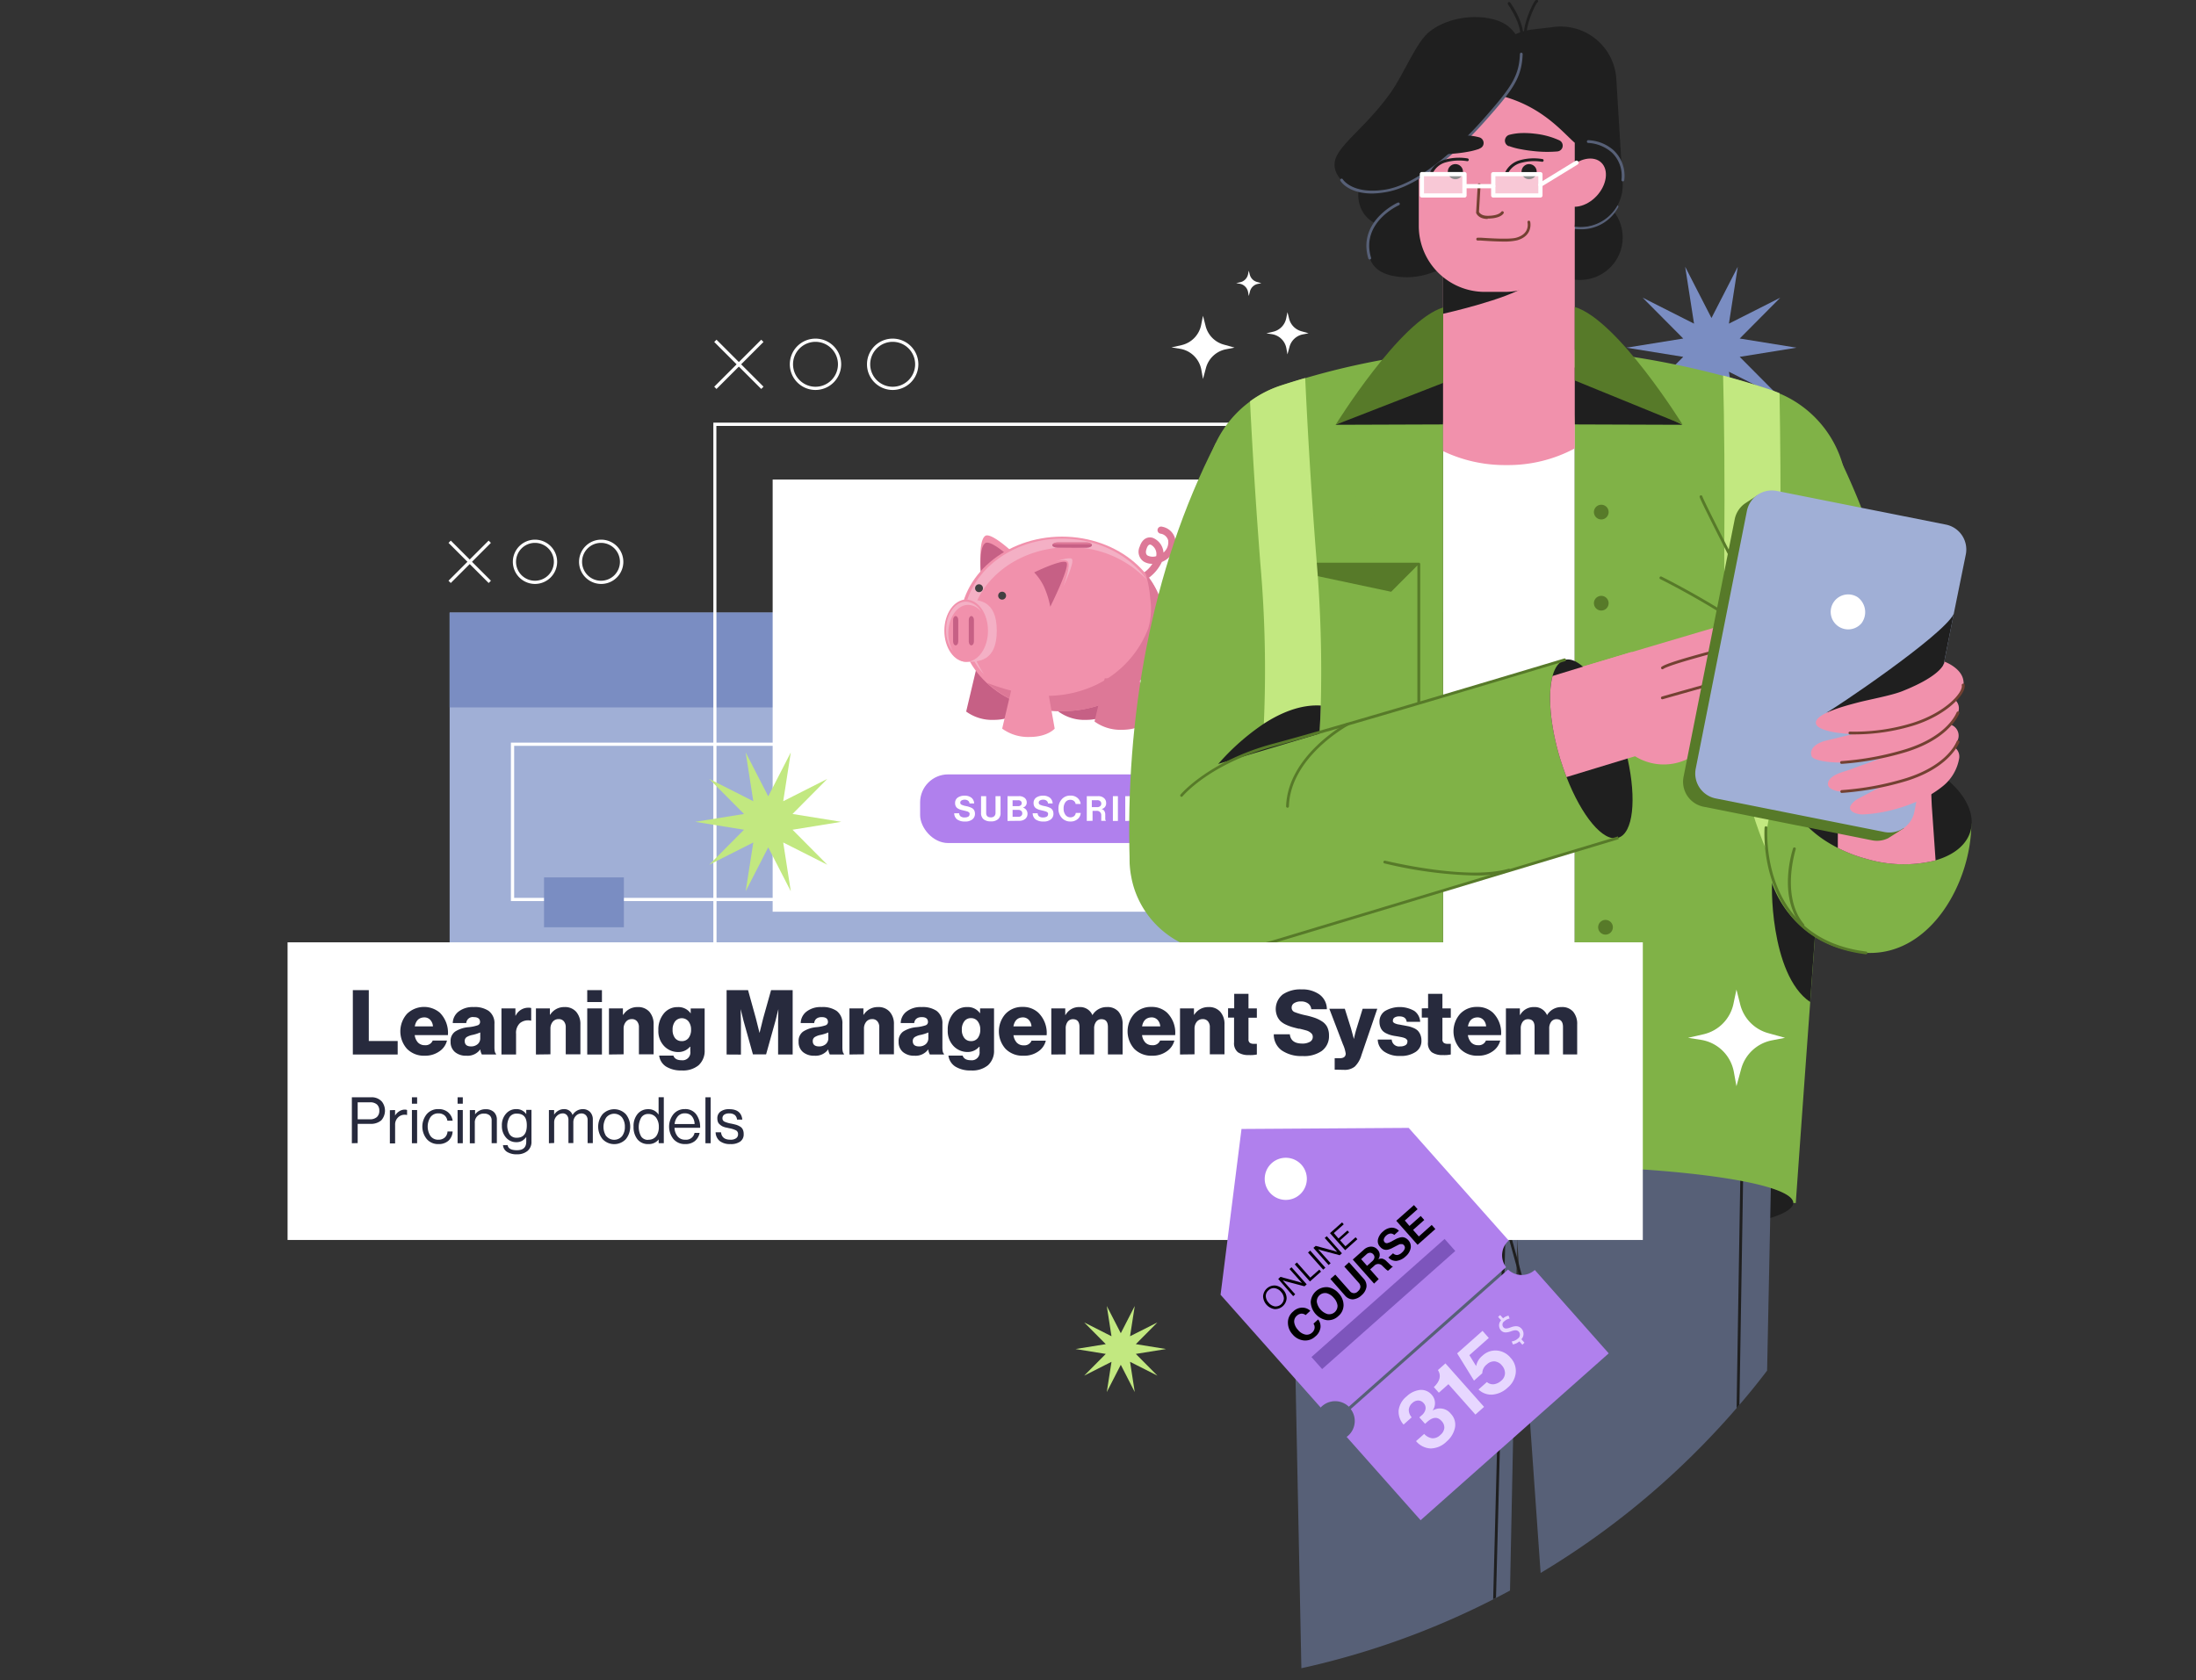 <?xml version="1.0" encoding="UTF-8"?> <svg xmlns="http://www.w3.org/2000/svg" viewBox="0 0 472.08 361.32"><rect x="0" y="0" width="472.08" height="361.32" fill="#333333" stroke="none"/><defs><style>.cls-1{fill:#7a8dc2;}.cls-2{fill:#a0afd6;}.cls-3{fill:#fff;}.cls-4{fill:#b080ed;}.cls-5{fill:#dd7897;}.cls-6{fill:#c66085;}.cls-7{fill:#f191ac;}.cls-8{fill:#f4b0c5;}.cls-9{fill:#424041;}.cls-10{fill:#af8057;}.cls-11{fill:#1f1f1f;}.cls-12{fill:#576077;}.cls-13{fill:#80b247;}.cls-14{fill:#577a29;}.cls-15{fill:#c2e880;}.cls-16{fill:#734132;}.cls-17{opacity:0.5;}.cls-18{fill:#272a3d;}.cls-19{fill:#7d55bc;}.cls-20{fill:#e7d7ff;}</style></defs><g id="Слой_3" data-name="Слой 3"><polygon class="cls-1" points="386.2 74.76 373.99 76.73 382.71 85.51 371.67 79.93 373.57 92.15 367.92 81.14 362.27 92.15 364.17 79.93 353.13 85.51 361.85 76.73 349.64 74.76 361.85 72.79 353.13 64.01 364.17 69.59 362.27 57.37 367.92 68.38 373.57 57.37 371.67 69.59 382.71 64.01 373.99 72.79 386.2 74.76"></polygon><rect class="cls-2" x="96.66" y="131.72" width="167.65" height="117.96"></rect><rect class="cls-1" x="96.66" y="131.72" width="167.65" height="20.39"></rect><path class="cls-3" d="M180.83,193.75h-71V159.68h71Zm-70.3-.69h69.61V160.37H110.53Z"></path><rect class="cls-1" x="116.95" y="188.66" width="17.17" height="10.72"></rect><path class="cls-3" d="M302.94,208.28H153.35V90.88H302.94Zm-148.9-.7H302.25v-116H154Z"></path><rect class="cls-3" x="166.1" y="103.11" width="124.1" height="92.93"></rect><path class="cls-3" d="M175.31,83.85a5.52,5.52,0,1,1,5.52-5.52A5.53,5.53,0,0,1,175.31,83.85Zm0-10.35a4.83,4.83,0,1,0,4.83,4.83A4.84,4.84,0,0,0,175.31,73.5Z"></path><path class="cls-3" d="M191.9,83.85a5.52,5.52,0,1,1,5.52-5.52A5.52,5.52,0,0,1,191.9,83.85Zm0-10.35a4.83,4.83,0,1,0,4.83,4.83A4.83,4.83,0,0,0,191.9,73.5Z"></path><rect class="cls-3" x="158.49" y="71.19" width="0.69" height="14.29" transform="translate(-8.87 135.26) rotate(-45)"></rect><rect class="cls-3" x="151.69" y="77.99" width="14.29" height="0.69" transform="translate(-8.87 135.26) rotate(-45)"></rect><rect class="cls-4" x="197.8" y="166.51" width="60.69" height="14.76" rx="6.02"></rect><path class="cls-5" d="M244.72,125.16a2.39,2.39,0,0,1-1-.22.77.77,0,0,1,.65-1.4,1.12,1.12,0,0,0,1-.08,6.72,6.72,0,0,0,2.36-2.23,3.45,3.45,0,0,1-1.87-.49,2.55,2.55,0,0,1-.86-3.19c.6-1.85,1.85-2.2,2.82-1.9a3.69,3.69,0,0,1,2.3,3.16,2.89,2.89,0,0,0,1-2.65,2,2,0,0,0-1.64-1.41.77.77,0,1,1,.37-1.49,3.51,3.51,0,0,1,2.76,2.53,4.38,4.38,0,0,1-1.47,4.2,4.6,4.6,0,0,1-1.37.84,9,9,0,0,1-3.72,4A3.13,3.13,0,0,1,244.72,125.16Zm2.51-8.06c-.31,0-.56.31-.76.93-.34,1,.09,1.33.23,1.42a2.51,2.51,0,0,0,1.85.14,2.25,2.25,0,0,0-1.17-2.47Z"></path><path class="cls-6" d="M219,153s-1.53,1.79-5.38,1.79A9.47,9.47,0,0,1,207.7,153l2.2-9.29h7.45Z"></path><path class="cls-6" d="M238.84,153s-1.52,1.79-5.38,1.79a9.47,9.47,0,0,1-5.92-1.79l2.2-9.29h7.45Z"></path><path class="cls-7" d="M217.78,118.82s-4.77-4.49-6-3.58c-1.65,1.24-.8,8.12-.8,8.12a19.08,19.08,0,0,1,3.52-3.09A12.34,12.34,0,0,1,217.78,118.82Z"></path><path class="cls-6" d="M217.78,120.39s-4.77-4.5-6-3.59c-1.65,1.24-.8,8.12-.8,8.12a18.82,18.82,0,0,1,3.52-3.08A12,12,0,0,1,217.78,120.39Z"></path><path class="cls-7" d="M250.3,134.16c0,10.36-9.83,18.76-22,18.76s-21.94-8.4-21.94-18.76,9.82-18.77,21.94-18.77S250.3,123.79,250.3,134.16Z"></path><path class="cls-8" d="M208.59,135.8c0-10,9.49-18.13,21.19-18.13a22.58,22.58,0,0,1,16.76,7c-3.7-5.3-10.47-8.85-18.21-8.85-11.7,0-21.19,8.11-21.19,18.12a16.49,16.49,0,0,0,4.43,11.09A16.14,16.14,0,0,1,208.59,135.8Z"></path><path class="cls-5" d="M246.27,123.31a25,25,0,0,1,1,5.39,15,15,0,0,1-.42,6.4,22.3,22.3,0,0,1-11.3,12.2A24.76,24.76,0,0,1,222,149.43a45.13,45.13,0,0,1-9.83-2.61,23.71,23.71,0,0,0,16.19,6.1c12.12,0,22-8.4,22-18.76A16.93,16.93,0,0,0,246.27,123.31Z"></path><path class="cls-8" d="M214.28,135.62c0,6.69-4,6.69-6.58,6.69s-2.8-3-2.8-6.69.21-6.69,2.8-6.69S214.28,128.93,214.28,135.62Z"></path><path class="cls-9" d="M211.31,126.48a.84.84,0,0,1-.85.84.83.83,0,0,1-.84-.84.84.84,0,0,1,.84-.85A.85.85,0,0,1,211.31,126.48Z"></path><path class="cls-9" d="M216.28,128.08a.85.85,0,1,1-.84-.85A.85.85,0,0,1,216.28,128.08Z"></path><path class="cls-7" d="M212.39,135.62c0,3.69-2.1,6.69-4.69,6.69s-4.69-3-4.69-6.69,2.1-6.69,4.69-6.69S212.39,131.92,212.39,135.62Z"></path><path class="cls-8" d="M203.87,136.14c0-3.36,1.91-6.08,4.27-6.08a3.6,3.6,0,0,1,2.74,1.43,3.89,3.89,0,0,0-3.23-2.12c-2.36,0-4.27,2.72-4.27,6.08a7.35,7.35,0,0,0,1.52,4.66A7.77,7.77,0,0,1,203.87,136.14Z"></path><path class="cls-6" d="M206,137.93c0,.46-.25.84-.56.84h0c-.3,0-.55-.38-.55-.84v-4.62c0-.47.25-.85.55-.85h0c.31,0,.56.38.56.85Z"></path><path class="cls-6" d="M209.37,137.93c0,.46-.25.84-.56.84h0c-.31,0-.55-.38-.55-.84v-4.62c0-.47.24-.85.55-.85h0c.31,0,.56.38.56.85Z"></path><path class="cls-6" d="M227.36,117.77c-.63,0-1.15-.24-1.15-.55h0c0-.3.51-.55,1.15-.56l6.24,0c.63,0,1.14.25,1.14.56h0c0,.3-.51.55-1.14.56Z"></path><path class="cls-5" d="M234.7,117.06a1.28,1.28,0,0,0-1.1-.42l-6.24,0a1.36,1.36,0,0,0-1.09.4Z"></path><path class="cls-6" d="M222.32,123.08s6-2.92,6.92-2.15-3.46,9.53-3.46,9.53a19,19,0,0,0-1.42-4.46A12,12,0,0,0,222.32,123.08Z"></path><path class="cls-8" d="M230.4,120.15c-.54-.45-3.79.65-3.79.65s2.31-.76,2.93-.06c.8.88-1,5.45-1,5.45S231.15,120.8,230.4,120.15Z"></path><path class="cls-7" d="M226.73,156.67s-1.52,1.79-5.37,1.79a9.43,9.43,0,0,1-5.92-1.79l2.19-9.29h7.45Z"></path><path class="cls-5" d="M246.59,155.14s-1.53,1.78-5.38,1.78a9.5,9.5,0,0,1-5.92-1.78l2.2-9.29h7.45Z"></path><path class="cls-3" d="M207.43,176.64a2.75,2.75,0,0,1-1.68-.45,1.67,1.67,0,0,1-.62-1.32h1.06a.92.92,0,0,0,.34.69,1.45,1.45,0,0,0,.86.21,1.54,1.54,0,0,0,.75-.17.56.56,0,0,0,.29-.52.51.51,0,0,0,0-.22.38.38,0,0,0-.13-.18l-.18-.13a1.06,1.06,0,0,0-.28-.1l-.31-.09-.38-.09-.57-.14a2.5,2.5,0,0,1-.48-.19,1.39,1.39,0,0,1-.42-.28,1.21,1.21,0,0,1-.26-.4,1.48,1.48,0,0,1-.1-.57,1.39,1.39,0,0,1,.56-1.19,2.49,2.49,0,0,1,1.48-.41,2.29,2.29,0,0,1,1.46.43,1.66,1.66,0,0,1,.6,1.23h-1a.81.81,0,0,0-.32-.59,1.15,1.15,0,0,0-.71-.21,1.32,1.32,0,0,0-.7.17.54.54,0,0,0-.26.46.47.47,0,0,0,.26.44,3.57,3.57,0,0,0,.91.29c.25.05.47.1.63.15s.34.12.53.2a1.46,1.46,0,0,1,.45.29,1.13,1.13,0,0,1,.27.41,1.6,1.6,0,0,1,.11.6,1.48,1.48,0,0,1-.58,1.24A2.35,2.35,0,0,1,207.43,176.64Z"></path><path class="cls-3" d="M213,176.61a2.35,2.35,0,0,1-1.57-.46,1.7,1.7,0,0,1-.53-1.34v-3.62H212v3.62c0,.62.33.94,1,.94a1,1,0,0,0,.75-.26,1,1,0,0,0,.26-.7v-3.6h1.08v3.62a1.65,1.65,0,0,1-.53,1.33A2.2,2.2,0,0,1,213,176.61Z"></path><path class="cls-3" d="M216.59,176.52v-5.33H219a1.88,1.88,0,0,1,1.29.39,1.25,1.25,0,0,1,.43,1,1.07,1.07,0,0,1-.84,1.06v0a1.4,1.4,0,0,1,.72.48,1.33,1.33,0,0,1,.28.84,1.4,1.4,0,0,1-.47,1.11,2,2,0,0,1-1.35.42Zm1.09-3.18h1.17a.9.9,0,0,0,.57-.17.55.55,0,0,0,.22-.47.57.57,0,0,0-.21-.47.85.85,0,0,0-.56-.16h-1.19Zm0,.8v1.49h1.24a.88.88,0,0,0,.61-.2.67.67,0,0,0,.23-.53.68.68,0,0,0-.24-.56.93.93,0,0,0-.63-.2Z"></path><path class="cls-3" d="M224.3,176.64a2.75,2.75,0,0,1-1.68-.45,1.67,1.67,0,0,1-.62-1.32h1.06a.92.92,0,0,0,.34.69,1.45,1.45,0,0,0,.86.21,1.54,1.54,0,0,0,.75-.17.56.56,0,0,0,.29-.52.51.51,0,0,0,0-.22.32.32,0,0,0-.13-.18l-.18-.13a1.06,1.06,0,0,0-.28-.1l-.31-.09-.38-.09-.57-.14a2.5,2.5,0,0,1-.48-.19,1.39,1.39,0,0,1-.42-.28,1.21,1.21,0,0,1-.26-.4,1.48,1.48,0,0,1-.1-.57,1.39,1.39,0,0,1,.56-1.19,2.49,2.49,0,0,1,1.48-.41,2.29,2.29,0,0,1,1.46.43,1.66,1.66,0,0,1,.6,1.23h-1a.78.78,0,0,0-.32-.59,1.15,1.15,0,0,0-.71-.21,1.32,1.32,0,0,0-.7.17.54.54,0,0,0-.26.46.47.47,0,0,0,.26.44,3.57,3.57,0,0,0,.91.29,6,6,0,0,1,.63.15,5.09,5.09,0,0,1,.53.2,1.35,1.35,0,0,1,.45.29,1.13,1.13,0,0,1,.27.41,1.6,1.6,0,0,1,.11.6,1.48,1.48,0,0,1-.58,1.24A2.35,2.35,0,0,1,224.3,176.64Z"></path><path class="cls-3" d="M230.11,176.64a2.41,2.41,0,0,1-1.85-.78,2.81,2.81,0,0,1-.72-2,2.91,2.91,0,0,1,.71-2,2.36,2.36,0,0,1,1.85-.79,2.25,2.25,0,0,1,1.54.51,1.94,1.94,0,0,1,.67,1.29h-1.08a1,1,0,0,0-.37-.65,1.15,1.15,0,0,0-.76-.24,1.25,1.25,0,0,0-1.08.53,2.25,2.25,0,0,0-.37,1.35,2.16,2.16,0,0,0,.4,1.36,1.28,1.28,0,0,0,1.06.52,1.21,1.21,0,0,0,.79-.26,1,1,0,0,0,.36-.68h1.06a1.79,1.79,0,0,1-.59,1.26A2.26,2.26,0,0,1,230.11,176.64Z"></path><path class="cls-3" d="M233.63,176.52v-5.33h2.45a1.8,1.8,0,0,1,1.24.41,1.33,1.33,0,0,1,.47,1.07,1.21,1.21,0,0,1-1,1.29v0a1.09,1.09,0,0,1,.57.35,1.52,1.52,0,0,1,.24.72q0,.18,0,.42a3.44,3.44,0,0,1,0,.39l0,.28a1.49,1.49,0,0,0,.05.22.22.22,0,0,0,.09.1v.05h-1s0,0,0-.05a.83.83,0,0,1,0-.12s0-.1,0-.15,0-.12,0-.2,0-.16,0-.22,0-.14,0-.24,0-.19,0-.25a.91.91,0,0,0-1-.91h-.87v2.14Zm1.08-4.46v1.49h1.15a.92.92,0,0,0,.65-.21.64.64,0,0,0,.23-.53.7.7,0,0,0-.22-.54.86.86,0,0,0-.63-.21Z"></path><path class="cls-3" d="M239.24,176.52v-5.33h1.08v5.33Z"></path><path class="cls-3" d="M241.9,176.52v-5.33h2.39a1.88,1.88,0,0,1,1.29.39,1.27,1.27,0,0,1,.42,1,1.06,1.06,0,0,1-.83,1.06v0a1.4,1.4,0,0,1,.72.48,1.32,1.32,0,0,1,.27.84,1.4,1.4,0,0,1-.47,1.11,2,2,0,0,1-1.34.42Zm1.08-3.18h1.17a1,1,0,0,0,.58-.17.57.57,0,0,0,.21-.47.56.56,0,0,0-.2-.47.87.87,0,0,0-.56-.16H243Zm0,.8v1.49h1.25a.9.9,0,0,0,.61-.2.67.67,0,0,0,.22-.53.68.68,0,0,0-.24-.56.91.91,0,0,0-.62-.2Z"></path><path class="cls-3" d="M247.54,176.52v-5.33h3.93v.91h-2.85v1.19h2.5v.89h-2.5v1.44h2.87v.9Z"></path><path class="cls-10" d="M314.62,151.22l-12.27,8.29,0,0-1.7,1.15c-2.9.76-7.79-2-12.38-6.83-.95-1-1.91-2.14-2.83-3.34a38.88,38.88,0,0,1-4.67-7.76c-1.93-4.35-2.35-8.13-.89-10l1.52-1,13-8.82Z"></path><ellipse class="cls-11" cx="304.61" cy="137.02" rx="7.74" ry="17.74" transform="translate(-14.18 236.71) rotate(-41.58)"></ellipse><path class="cls-11" d="M385.5,258.64c0,4.45-25.82,8.05-57.68,8.05s-57.69-3.6-57.69-8.05c0-3.57,16.84-6.62,40.09-7.65,5.54-.25,11.46-.39,17.6-.39,3.66,0,7.24.05,10.71.15C365.28,251.44,385.5,254.71,385.5,258.64Z"></path><path class="cls-12" d="M327.27,211.49l-.3,14.76-.49,24.36-.33,16v.12l-.07,3.57-.05,2.11L324.61,342c-1,.54-2,1.07-3,1.58-.2.11-.4.22-.61.32a171.4,171.4,0,0,1-34.63,13.21q-3.28.87-6.61,1.59l-1.94-96-.17-8L277,221.54v-.94l-.11-5.25-.08-3.86Z"></path><path class="cls-12" d="M381.57,211.49l-.89,43.93-.13,6.5-.67,32.79q-2.86,3.77-5.95,7.35c-.2.25-.4.48-.61.72h0a175.53,175.53,0,0,1-14.62,15,172.77,172.77,0,0,1-27.51,20.44l-4.45-63.31-.21-3-.37-5.2v-.12L325,250.62l0-.55-.07-.92-1.61-22.91-1-14.75Z"></path><path class="cls-3" d="M338.53,210.62v-132H310.22V210.77c-21.62,1-37.29,4-37.29,7.56,0,4.37,23.88,7.92,53.34,7.92s53.34-3.55,53.34-7.92C379.61,214.58,362.08,211.44,338.53,210.62Z"></path><path class="cls-11" d="M374.86,244.71l-.15,9.25-.15,9.41-.63,38.69c-.2.25-.4.48-.61.72l.63-39.3.16-9.64.14-9.14a.31.31,0,0,1,.31-.3h0A.32.32,0,0,1,374.86,244.71Z"></path><path class="cls-13" d="M397,108.1c-1.25,17.49-3.23,44.23-5.26,71.94-.39,5.19-.76,10.42-1.15,15.63l-.14,2c-.44,6-.88,12-1.3,17.78-1.16,15.85-2.23,30.82-3.11,43.23h-.52c0-3.93-20.22-7.2-47-7.89V91.26H310.22V251c-23.25,1-40.09,4.08-40.09,7.65-1.08-15.43-2.49-34.84-3.95-55-.42-5.5-.81-11-1.23-16.6-2.23-30.54-4.46-60.8-5.82-79.9a23.65,23.65,0,0,1,16.31-24.26c1.71-.55,3.42-1.09,5.15-1.58a161.07,161.07,0,0,1,68-4.93,183.39,183.39,0,0,1,21.86,4.44c3.33.91,6.68,1.89,10,3,.73.24,1.44.51,2.13.8A23.68,23.68,0,0,1,397,108.1Z"></path><path class="cls-13" d="M281,158.55c-1.53,13.62-1.4,26.81-1.14,38.91-7.31-1.06-19.4.22-27.47,1.92-3.13-2.45-9.48-12.24-9.54-14.19-.94-30.26,4.38-62.41,18.55-90,14.13,4.8,21.6,8.94,35.21,13.17C287.13,125,282.83,142.08,281,158.55Z"></path><polygon class="cls-14" points="304.99 121.29 299.06 127.24 270.96 121.27 304.99 121.29"></polygon><path class="cls-14" d="M305,159.12H276.77a.3.3,0,0,1-.3-.31V121.29a.3.3,0,0,1,.3-.3H305a.31.31,0,0,1,.31.3v37.52A.31.31,0,0,1,305,159.12Zm-27.92-.61h27.62V121.6H277.07Z"></path><path class="cls-13" d="M374.18,158.55c1.54,13.62,1.4,26.81,1.15,38.91,7.3-1.06,21.26,1.45,29.34,3.16a19.94,19.94,0,0,0,6.8-10,18.11,18.11,0,0,0,.49-2c.12-2,.31-2.67.37-4.61.95-30.26-4.37-61.31-18.54-88.86-14.13,4.8-21.6,8.94-35.22,13.17C368,125,372.33,142.08,374.18,158.55Z"></path><path class="cls-15" d="M391.72,180c-.44,5.84-.86,11.74-1.29,17.59-13.46-10.47-20.1-37.37-19.75-80,.11-14,0-26.85-.26-36.85,3.33.91,6.68,1.89,10,3,.73.24,1.44.51,2.13.8.17,9.55.28,21.06.18,33.16C382.48,152.65,387,170.71,391.72,180Z"></path><path class="cls-15" d="M283.93,151.71q-.23,7.48-1,14c-2.05,17.87-7,30.1-14.88,36.53-.63.52-1.26,1-1.88,1.41-.42-5.5-.81-11-1.23-16.6,2.25-4.16,4.43-10.53,5.75-20.32.44-3.3.79-7,1-11.11a261.72,261.72,0,0,0-.74-34.33c-1-12.87-1.74-25.06-2.23-35a23.75,23.75,0,0,1,6.71-3.43c1.71-.55,3.42-1.09,5.15-1.58.48,10.27,1.25,24,2.43,39A286.76,286.76,0,0,1,283.93,151.71Z"></path><path class="cls-11" d="M390.57,195.67l-.14,2c-.44,6-.88,12-1.3,17.78-8.74-5.93-8.45-26.4-8.06-26.37Z"></path><path class="cls-11" d="M283.93,151.71q-.23,7.48-1,14l-12.24,1-9.93-1.1a50,50,0,0,1,10.93-10C275.35,153.24,279.61,151.45,283.93,151.71Z"></path><polygon class="cls-11" points="287.1 91.34 310.21 91.26 311.02 78.64 287.1 91.34"></polygon><polygon class="cls-11" points="361.65 91.34 338.53 91.26 337.73 78.64 361.65 91.34"></polygon><path class="cls-13" d="M347.87,180.14,268.59,204a20,20,0,0,1-24.9-13.37c-.19-.66-.36-1.31-.48-2a19,19,0,0,1-.38-3.81,20,20,0,0,1,14.23-19.13L281,158.55l55.36-16.68Z"></path><path class="cls-13" d="M423.78,177.09c0,12.62-8.8,28.53-22.68,27.79A22.62,22.62,0,0,1,379.61,182c0-12.63,8.49-23.22,20.36-23.22S423.78,177.09,423.78,177.09Z"></path><ellipse class="cls-11" cx="339.64" cy="51.06" rx="9.2" ry="9.14"></ellipse><path class="cls-12" d="M339.68,49.3a10,10,0,0,1-2-.2.3.3,0,0,1,.15-.59,8.62,8.62,0,0,0,9.51-4.24.29.29,0,0,1,.41-.11.3.3,0,0,1,.12.41A9,9,0,0,1,339.68,49.3Z"></path><path class="cls-7" d="M338.53,48.81V96.42A30.34,30.34,0,0,1,323.84,100,30.78,30.78,0,0,1,310.22,97V48.81Z"></path><path class="cls-11" d="M328.29,61.34c-4.07,3-18.07,6.13-18.07,6.13V57.73l3.6-.08Z"></path><ellipse class="cls-11" cx="305" cy="37.23" rx="14.67" ry="9.61" transform="translate(40.56 193.69) rotate(-37.57)"></ellipse><path class="cls-11" d="M323.82,38.59c1.58,8.94-11.73,21.75-22.24,21-10.54-.61-8-9.33-3.53-16.48,4.57-7.65,5.78-11.35,10.75-12.3C313.5,29.9,322.64,29.8,323.82,38.59Z"></path><path class="cls-11" d="M339.37,48.79,317,47.57l1-28.67A13.09,13.09,0,0,1,329.51,6.33l4.06-.47a12,12,0,0,1,13.9,11.23l1.37,22.48A9,9,0,0,1,339.37,48.79Z"></path><path class="cls-7" d="M338.53,30.7v17a15.05,15.05,0,0,1-15,15.06h-4.31A14.18,14.18,0,0,1,305,48.59V16.71h10.68c-1.95,1.28-2,2.53,3.24,3.18C330.44,21.34,335.75,28.34,338.53,30.7Z"></path><path class="cls-7" d="M337.14,36.42c-2.23,2.39-2.65,5.6-1,7.18s4.87.92,7.09-1.46,2.65-5.6,1-7.18S339.36,34,337.14,36.42Z"></path><path class="cls-11" d="M298.9,20c-7,9.81-14.56,12.72-11.19,17.93,2.8,4.32,12.29,5.49,23.43-4.36,13.23-11.7,20-21.94,13.23-27.8-3.17-2.76-11.53-3.15-16.9.9C304.45,8.91,301.94,15.73,298.9,20Z"></path><path class="cls-11" d="M347.87,180.14c-3.21,1-7.86-4.67-11.12-13.07-.48-1.28-.95-2.63-1.38-4-2.16-7.18-2.67-13.85-1.61-17.74.5-1.84,1.36-3,2.54-3.41s2.58.18,4,1.44c3.05,2.63,6.34,8.47,8.52,15.65.42,1.4.78,2.78,1.07,4.12C351.84,171.89,351.09,179.16,347.87,180.14Z"></path><path class="cls-11" d="M423.62,178.63c-.78,2.87-3.34,5-6.9,6.16l-.62.2a28.18,28.18,0,0,1-14.84-.32,31.46,31.46,0,0,1-6.18-2.36c-.33-.15-.64-.32-.94-.49-6.54-3.6-10.38-9-9.08-13.7,1-3.75,5.05-6.22,10.43-7,.36,0,.74-.1,1.12-.13a30.78,30.78,0,0,1,10.8,1.05,31.57,31.57,0,0,1,7.71,3.19,24.44,24.44,0,0,1,4.58,3.4C422.93,171.76,424.5,175.35,423.62,178.63Z"></path><path class="cls-7" d="M416.1,185a28.18,28.18,0,0,1-14.84-.32,31.46,31.46,0,0,1-6.18-2.36c0-3.34,0-12.31.6-16.4a45.26,45.26,0,0,1,.93-4.88c1.26-4.82,2.66-4.82,2.66-4.82l16.3.67a55.06,55.06,0,0,0-.45,8.39c0,2.2,0,4.9.17,8.11Z"></path><path class="cls-14" d="M310.25,66.11l0,16.22-23.12,9S301,68.88,310.25,66.11Z"></path><path class="cls-14" d="M338.53,66V81.81l23.15,9.45S347.77,68.79,338.53,66Z"></path><path class="cls-14" d="M383.45,142.07a.29.29,0,0,1-.23-.1c-7.62-8.17-26.12-17.36-26.31-17.45a.29.29,0,0,1-.13-.4.3.3,0,0,1,.4-.14c.18.09,16.76,8.32,25.09,16.18-3.6-6.94-16.46-31.79-16.89-33.27a.29.29,0,0,1,.2-.37.3.3,0,0,1,.38.2c.38,1.3,11.78,23.4,17.75,34.91a.3.3,0,0,1-.09.38A.27.27,0,0,1,383.45,142.07Z"></path><path class="cls-7" d="M357.05,160.93l-7.16,2.16-13.14,4c-.48-1.28-.95-2.63-1.38-4-2.16-7.18-2.67-13.85-1.61-17.74l6.54-2,10.46-3.17Z"></path><path class="cls-7" d="M377.34,152.37,364.71,162a11.64,11.64,0,0,1-17.57-4.28l-6.83-14.41,35.19-10.42Z"></path><path class="cls-16" d="M357.39,150.36a.3.3,0,0,1-.1-.59c.42-.14,13.59-3.84,16.58-4.64a.29.29,0,0,1,.37.21.3.3,0,0,1-.21.37c-2.83.76-16.15,4.5-16.55,4.63Z"></path><path class="cls-16" d="M357.39,143.91a.3.3,0,0,1-.25-.13.29.29,0,0,1,.08-.42c1.38-1,9.69-3.16,17.37-5.16,1.9-.49,3.39-.88,3.77-1a.29.29,0,0,1,.38.19.3.3,0,0,1-.19.38c-.4.13-1.83.5-3.81,1-5.51,1.43-15.77,4.1-17.18,5.07A.37.37,0,0,1,357.39,143.91Z"></path><path class="cls-14" d="M419.91,121a5.47,5.47,0,0,0-4.29-6.43l-36.26-7.22a5.06,5.06,0,0,0-1.55-.06l.16-.92-2.84,1.88h0a5.45,5.45,0,0,0-2.21,3.38l-11,55.4a5.47,5.47,0,0,0,4.29,6.43l36.26,7.23a5.41,5.41,0,0,0,3.45-.47l3.38-2.15-.72-.63a6,6,0,0,0,.32-1Z"></path><path class="cls-2" d="M422.59,119.25,420,132v0l-2.66,13.38-5.82,29.23a5.47,5.47,0,0,1-6.43,4.29l-36.26-7.22a5.46,5.46,0,0,1-4.29-6.43l11-55.4a5.47,5.47,0,0,1,6.43-4.29l36.25,7.22A5.46,5.46,0,0,1,422.59,119.25Z"></path><path class="cls-3" d="M400.18,134a3.76,3.76,0,1,1-.85-5.6A4,4,0,0,1,400.18,134Z"></path><path class="cls-11" d="M420,132l-2.66,13.38-4.94,4.22-19.8,3.65C393.71,152.82,417.79,136.65,420,132Z"></path><path class="cls-7" d="M399.14,151.12c2.47-.67,7.37-1.54,9.74-2.48,9.21-3.65,9.13-6.37,9.13-6.37s3.75,1.34,4.08,4.17a2.75,2.75,0,0,1,0,.86,8.44,8.44,0,0,1-2.54,4.26,13.41,13.41,0,0,1-3.5,2.38,40.92,40.92,0,0,1-7.33,2.49,55,55,0,0,1-7.34,1.27,24.62,24.62,0,0,1-5.94-.09c-1.25-.14-4.89-.72-5.07-2.08C390,153.39,397.7,151.51,399.14,151.12Z"></path><path class="cls-7" d="M392.23,159.33l6.25-1.53c2.3-.72,4.57-1.46,6.79-2.24a58.72,58.72,0,0,0,6.32-2.62c2-.94,3.74-1.79,5.28-2.47l.85-.38a2.41,2.41,0,0,1,3.18,1.23A2.37,2.37,0,0,1,421,153a9.06,9.06,0,0,1-2.69,4.1,14.63,14.63,0,0,1-3.57,2.4,42.66,42.66,0,0,1-7.49,2.64,61.78,61.78,0,0,1-7.53,1.47c-4.33.82-9.88.11-10.27-1C388.64,160.25,392.23,159.33,392.23,159.33Z"></path><path class="cls-7" d="M395.35,166.26c1-.38,2-.64,2.59-.87,3.06-1.15,6.18-2.14,9.14-3.53a38.5,38.5,0,0,0,5.22-2.79c1.61-1,3.06-1.93,4.68-2.84l.39-.22a2.48,2.48,0,0,1,3.54,3,11.82,11.82,0,0,1-5,5.74,32.58,32.58,0,0,1-6.47,3,45.06,45.06,0,0,1-6.64,1.73,42.11,42.11,0,0,1-6.77.73c-1.09,0-3-.46-3.07-1.55S394.07,166.77,395.35,166.26Z"></path><path class="cls-7" d="M404.46,169.09q2.43-1.25,4.67-2.58c.75-.45,1.46-.89,2.16-1.36s1.34-1,1.93-1.43l3.48-2.56.6-.44a2.44,2.44,0,0,1,3.88,2.26,9.76,9.76,0,0,1-3.61,6.13,22.52,22.52,0,0,1-5.48,3.23,33.84,33.84,0,0,1-5.73,1.92,30.4,30.4,0,0,1-5.92.86c-1,0-2.7-.4-2.74-1.42,0-.73,1.21-1.72,1.82-2Z"></path><path class="cls-12" d="M295,41.61c-5.19,0-6.78-2.61-6.85-2.74a.3.3,0,0,1,.52-.31s2,3.28,9,2.23c8.22-1.24,17.77-11.26,21.49-15.51,5.58-6.36,7.4-8.82,7.58-13.66a.3.3,0,0,1,.3-.29h0a.3.3,0,0,1,.29.31c-.19,5-2,7.56-7.72,14-3.77,4.3-13.44,14.43-21.86,15.7A18.11,18.11,0,0,1,295,41.61Z"></path><path class="cls-12" d="M348.85,39h0a.29.29,0,0,1-.28-.32,6.93,6.93,0,0,0-2-5.82,8.31,8.31,0,0,0-5.09-2.12.31.31,0,0,1-.34-.26.31.31,0,0,1,.25-.34,8.78,8.78,0,0,1,5.52,2.2,7.49,7.49,0,0,1,2.26,6.38A.3.3,0,0,1,348.85,39Z"></path><path class="cls-12" d="M294.44,55.79a.31.31,0,0,1-.29-.22c-2.38-8,6.25-12,6.34-12a.3.3,0,1,1,.25.55c-.34.15-8.24,3.83-6,11.3a.29.29,0,0,1-.2.37Z"></path><path class="cls-11" d="M324.42,29a11.65,11.65,0,0,1,2.8-.39,19.06,19.06,0,0,1,2.73.14,17.06,17.06,0,0,1,5.28,1.43,1.26,1.26,0,0,1,.59,1.67,1.27,1.27,0,0,1-1,.71h0a25.78,25.78,0,0,1-5.28-.09c-.86-.09-1.72-.21-2.58-.38a14.5,14.5,0,0,1-2.53-.67l-.12,0a1.26,1.26,0,0,1-.71-1.62A1.28,1.28,0,0,1,324.42,29Z"></path><path class="cls-11" d="M318,32a14.56,14.56,0,0,1-2.54.65c-.86.16-1.72.27-2.58.35a25.15,25.15,0,0,1-5.28,0h0a1.25,1.25,0,0,1-.39-2.38,17.12,17.12,0,0,1,5.29-1.39,17.81,17.81,0,0,1,2.73-.1,11.22,11.22,0,0,1,2.8.41,1.26,1.26,0,0,1,.86,1.55,1.22,1.22,0,0,1-.76.82Z"></path><path class="cls-11" d="M307.7,37.44l-.12,0a.3.3,0,0,1-.16-.4,4.88,4.88,0,0,1,3.24-2.73,11.36,11.36,0,0,1,4.77-.26.31.31,0,0,1,.31.31.3.3,0,0,1-.3.3h0a10.71,10.71,0,0,0-4.57.23A4.32,4.32,0,0,0,308,37.26.3.3,0,0,1,307.7,37.44Z"></path><path class="cls-11" d="M323.79,37.57a.25.25,0,0,1-.12,0,.32.32,0,0,1-.16-.4,4.93,4.93,0,0,1,3.25-2.73,11.21,11.21,0,0,1,4.77-.25.31.31,0,0,1,.31.3.3.3,0,0,1-.3.3h0a10.67,10.67,0,0,0-4.56.23,4.3,4.3,0,0,0-2.87,2.39A.29.29,0,0,1,323.79,37.57Z"></path><path class="cls-16" d="M319.79,47.08c-2,0-2.44-1.24-2.46-1.3a.37.37,0,0,1,0-.11l.35-6a.31.31,0,0,1,.61,0l-.35,5.89c.08.18.49.84,1.86.84h0c2.4,0,2.9-.83,2.91-.83a.31.31,0,0,1,.41-.12.3.3,0,0,1,.12.4c-.05.11-.65,1.14-3.43,1.15Z"></path><path class="cls-16" d="M323.37,51.94c-1.8,0-3.9-.14-5.05-.22l-.7,0a.31.31,0,0,1,0-.61l.74,0c1.69.11,6.18.41,7.59,0,3-.84,2.44-3.18,2.42-3.28a.3.3,0,0,1,.22-.37.3.3,0,0,1,.36.22s.74,3-2.84,4A12.09,12.09,0,0,1,323.37,51.94Z"></path><path class="cls-14" d="M254,171.33a.37.37,0,0,1-.2-.07.32.32,0,0,1,0-.43c.06-.07,6.13-7.25,20-10.94s62-18.16,62.46-18.3a.29.29,0,0,1,.37.2.3.3,0,0,1-.2.38c-.48.14-48.65,14.65-62.48,18.31s-19.67,10.67-19.73,10.74A.31.31,0,0,1,254,171.33Z"></path><path class="cls-14" d="M261.3,204.88c-4.44,0-6.11-1.17-6.22-1.26a.3.3,0,0,1,.36-.48h0s4.61,3.15,19-1.18l73.37-22.11.18.58-73.37,22.11A47.21,47.21,0,0,1,261.3,204.88Z"></path><path class="cls-14" d="M401.1,205.19h0c-23.58-2.91-21.78-27-21.76-27.25a.3.3,0,0,1,.33-.27.29.29,0,0,1,.27.32c0,.24-1.77,23.76,21.23,26.61a.29.29,0,0,1,.26.33A.29.29,0,0,1,401.1,205.19Z"></path><path class="cls-14" d="M345.81,110.11a1.58,1.58,0,1,1-1.58-1.58A1.57,1.57,0,0,1,345.81,110.11Z"></path><path class="cls-14" d="M345.81,129.71a1.58,1.58,0,1,1-1.58-1.59A1.58,1.58,0,0,1,345.81,129.71Z"></path><path class="cls-14" d="M346.72,199.38a1.58,1.58,0,1,1-1.58-1.58A1.58,1.58,0,0,1,346.72,199.38Z"></path><path class="cls-14" d="M346.72,221.56a1.58,1.58,0,1,1-1.58-1.58A1.59,1.59,0,0,1,346.72,221.56Z"></path><circle class="cls-11" cx="312.87" cy="36.91" r="1.63"></circle><circle class="cls-11" cx="328.72" cy="36.91" r="1.63"></circle><path class="cls-11" d="M327.27,276a.31.31,0,0,1-.29-.23L322.07,258a34.11,34.11,0,0,1-2.2-12.1V226.25a.3.3,0,0,1,.3-.3.29.29,0,0,1,.3.3v19.66a33.76,33.76,0,0,0,2.18,11.92l4.91,17.82a.31.31,0,0,1-.21.38Z"></path><path class="cls-11" d="M320.75,252.37a.3.3,0,0,1-.3-.27.29.29,0,0,1,.26-.33,6.05,6.05,0,0,0,5.26-6V226.25a.3.3,0,1,1,.6,0v19.52a6.66,6.66,0,0,1-5.79,6.6Z"></path><path class="cls-16" d="M398.76,157.91c-.68,0-1.06,0-1.08,0a.3.3,0,1,1,0-.6,42.27,42.27,0,0,0,13.52-1.88c7-2.22,10.8-6.48,10.53-8.06A.3.3,0,0,1,422,147a.29.29,0,0,1,.35.24c.35,2-3.83,6.5-10.93,8.75A43.75,43.75,0,0,1,398.76,157.91Z"></path><path class="cls-16" d="M395.88,164.25a.3.3,0,0,1-.3-.28.3.3,0,0,1,.29-.32,62.51,62.51,0,0,0,13.9-2.59c8-2.53,10.34-6.68,10.86-7.89a.3.3,0,0,1,.56.24c-.55,1.27-3,5.62-11.23,8.23a62.58,62.58,0,0,1-14.06,2.61Z"></path><path class="cls-16" d="M395.88,170.5a.31.31,0,0,1,0-.61,62.15,62.15,0,0,0,13.9-2.58c8-2.53,10.34-6.69,10.86-7.9a.3.3,0,0,1,.56.24c-.55,1.27-3,5.63-11.23,8.24a63.93,63.93,0,0,1-14.06,2.61Z"></path><path class="cls-14" d="M276.77,173.68h0a.3.3,0,0,1-.29-.31c.35-11,13-17.87,13.12-17.94a.3.3,0,0,1,.41.13.3.3,0,0,1-.13.4c-.12.07-12.46,6.75-12.8,17.43A.3.3,0,0,1,276.77,173.68Z"></path><path class="cls-14" d="M316.88,188.25a91.7,91.7,0,0,1-19.26-2.6.3.3,0,0,1-.22-.36.3.3,0,0,1,.37-.22c.17,0,17.48,4.32,26.52,1.73a.3.3,0,0,1,.17.58A28.3,28.3,0,0,1,316.88,188.25Z"></path><path class="cls-14" d="M387.55,199.2a.28.28,0,0,1-.23-.11c-5.22-6.3-2-16.26-1.86-16.68a.3.3,0,1,1,.57.19c0,.1-3.25,10.06,1.76,16.11a.3.3,0,0,1,0,.42A.31.31,0,0,1,387.55,199.2Z"></path><path class="cls-14" d="M268.49,235.84h-.05a.3.3,0,0,1-.25-.35c1.33-8.27,14.81-21.6,15.67-22.24a.3.3,0,1,1,.37.48c-.82.61-14.17,13.93-15.45,21.86A.29.29,0,0,1,268.49,235.84Z"></path><path class="cls-11" d="M327.09,9.46H327a.3.3,0,0,1-.23-.36c.6-2.93-1.35-6.33-2.57-8.1L324.17.9a.31.31,0,0,1,.08-.42.31.31,0,0,1,.42.09l.06.08C326,2.5,328,6.07,327.39,9.22A.31.31,0,0,1,327.09,9.46Z"></path><path class="cls-11" d="M328.17,8.81a.28.28,0,0,1-.26-.15c-1.08-1.86.92-6.49,1.77-8,.34-.59.49-.7.67-.7a.31.31,0,0,1,.31.3.33.33,0,0,1-.18.28c-.56.56-3.05,6.05-2.05,7.78a.31.31,0,0,1-.11.41A.28.28,0,0,1,328.17,8.81Z"></path><path class="cls-11" d="M323.73,261.8l-.06,2-.07,2.84-2,76.9c-.2.11-.4.22-.61.32l2-77.23.13-4.83v-.06a.3.3,0,0,1,.3-.29h0a.31.31,0,0,1,.27.18A.59.59,0,0,1,323.73,261.8Z"></path><g class="cls-17"><rect class="cls-3" x="321.01" y="37.43" width="10.14" height="4.6"></rect></g><path class="cls-3" d="M331.15,42.48H321a.45.45,0,0,1-.45-.45v-4.6A.45.45,0,0,1,321,37h10.14a.46.46,0,0,1,.46.45V42A.46.46,0,0,1,331.15,42.48Zm-9.68-.9h9.23V37.89h-9.23Z"></path><g class="cls-17"><rect class="cls-3" x="305.67" y="37.43" width="9.16" height="4.6"></rect></g><path class="cls-3" d="M314.83,42.48h-9.16a.45.45,0,0,1-.45-.45v-4.6a.45.45,0,0,1,.45-.45h9.16a.45.45,0,0,1,.45.45V42A.45.45,0,0,1,314.83,42.48Zm-8.71-.9h8.25V37.89h-8.25Z"></path><path class="cls-3" d="M321,40.49h-5.86a.46.46,0,0,1-.45-.46.45.45,0,0,1,.45-.45H321a.46.46,0,0,1,.46.45A.47.47,0,0,1,321,40.49Z"></path><path class="cls-3" d="M331.15,39.73,338.91,35Z"></path><path class="cls-3" d="M331.15,40.19a.44.44,0,0,1-.38-.22.45.45,0,0,1,.15-.62l7.75-4.75a.45.45,0,1,1,.48.77l-7.76,4.75A.51.51,0,0,1,331.15,40.19Z"></path><rect class="cls-3" x="61.82" y="202.62" width="291.34" height="64"></rect><path class="cls-18" d="M75.64,245.82v-9.88h4.12a2.91,2.91,0,0,1,2.35.95,3.15,3.15,0,0,1-.14,4,3.38,3.38,0,0,1-2.39.76H76.89v4.14Zm1.25-8.8v3.65h2.6a2.16,2.16,0,0,0,1.54-.49,1.76,1.76,0,0,0,.51-1.35,1.73,1.73,0,0,0-.51-1.35,2.15,2.15,0,0,0-1.48-.46Z"></path><path class="cls-18" d="M84.93,238.68v1.19h0a2.73,2.73,0,0,1,.9-.92,2.21,2.21,0,0,1,1.23-.36,1.1,1.1,0,0,1,.45.09v1.08h0a1.47,1.47,0,0,0-.5-.07,2,2,0,0,0-1.46.6,2.09,2.09,0,0,0-.61,1.57v4H83.81v-7.14Z"></path><path class="cls-18" d="M88.55,237.32v-1.38h1.12v1.38Zm0,8.5v-7.14h1.12v7.14Z"></path><path class="cls-18" d="M94.25,246a3.18,3.18,0,0,1-2.51-1.08,4.26,4.26,0,0,1,0-5.36,3.18,3.18,0,0,1,2.51-1.08,3.09,3.09,0,0,1,2.06.67,2.93,2.93,0,0,1,1,1.82H96.17a1.84,1.84,0,0,0-.62-1.15,2,2,0,0,0-1.3-.42,2,2,0,0,0-1.71.81,3.72,3.72,0,0,0,0,4.05,2,2,0,0,0,1.71.8,2,2,0,0,0,1.37-.47,1.88,1.88,0,0,0,.58-1.3h1.1a2.85,2.85,0,0,1-.91,2A3.12,3.12,0,0,1,94.25,246Z"></path><path class="cls-18" d="M98.37,237.32v-1.38h1.12v1.38Zm0,8.5v-7.14h1.12v7.14Z"></path><path class="cls-18" d="M102.13,238.68v.94h0a2.69,2.69,0,0,1,2.27-1.11,2.46,2.46,0,0,1,1.77.6,2.22,2.22,0,0,1,.64,1.7v5h-1.12V240.9a1.38,1.38,0,0,0-.43-1.07,1.75,1.75,0,0,0-1.19-.38,1.88,1.88,0,0,0-2,2v4.39H101v-7.14Z"></path><path class="cls-18" d="M111.15,248.2a3.82,3.82,0,0,1-2.15-.52,1.87,1.87,0,0,1-.87-1.45h1c.1.72.76,1.09,2,1.09,1.36,0,2-.62,2-1.84v-1h0a3.18,3.18,0,0,1-.91.83,2.42,2.42,0,0,1-1.2.28,2.86,2.86,0,0,1-2.25-1,3.72,3.72,0,0,1-.88-2.54,3.66,3.66,0,0,1,.88-2.57,2.84,2.84,0,0,1,2.18-1,2.52,2.52,0,0,1,2.18,1.08h0v-.91h1.12v6.76a2.52,2.52,0,0,1-.84,2.06A3.44,3.44,0,0,1,111.15,248.2Zm-.07-3.56c1.45,0,2.17-.89,2.17-2.66s-.72-2.53-2.18-2.53a1.76,1.76,0,0,0-1.5.71,3.66,3.66,0,0,0,0,3.78A1.78,1.78,0,0,0,111.08,244.64Z"></path><path class="cls-18" d="M118,245.82v-7.14h1.12v1h0a2.61,2.61,0,0,1,.89-.86,2.32,2.32,0,0,1,1.21-.33,1.82,1.82,0,0,1,1.86,1.27h0a2.54,2.54,0,0,1,2.19-1.27,2.12,2.12,0,0,1,1.57.6,2.3,2.3,0,0,1,.6,1.7v5h-1.12v-5a1.42,1.42,0,0,0-.38-1,1.31,1.31,0,0,0-.94-.38,1.67,1.67,0,0,0-1.23.55,1.92,1.92,0,0,0-.52,1.37v4.45H122.2v-5a1.54,1.54,0,0,0-.34-1,1.15,1.15,0,0,0-.89-.38,1.8,1.8,0,0,0-1.27.56,1.84,1.84,0,0,0-.57,1.36v4.45Z"></path><path class="cls-18" d="M134.54,244.94a3.45,3.45,0,0,1-5,0,4.26,4.26,0,0,1,0-5.36,3.45,3.45,0,0,1,5,0,4.29,4.29,0,0,1,0,5.36Zm-4.21-.66a2.22,2.22,0,0,0,3.41,0,3.25,3.25,0,0,0,.59-2,3.29,3.29,0,0,0-.6-2,2.2,2.2,0,0,0-3.4,0,3.72,3.72,0,0,0,0,4.05Z"></path><path class="cls-18" d="M139.37,246a2.89,2.89,0,0,1-2.32-1,4.15,4.15,0,0,1-.85-2.75,4,4,0,0,1,.88-2.75,2.89,2.89,0,0,1,2.26-1,2.53,2.53,0,0,1,2.24,1.18h0v-3.75h1.12v9.88H141.6V245h0A2.68,2.68,0,0,1,139.37,246Zm0-.94a2,2,0,0,0,1.7-.76,3.33,3.33,0,0,0,.56-2,3.26,3.26,0,0,0-.6-2,2,2,0,0,0-1.68-.77,1.72,1.72,0,0,0-1.51.78,4.17,4.17,0,0,0,0,4.07A1.74,1.74,0,0,0,139.41,245.09Z"></path><path class="cls-18" d="M147.3,246a3.18,3.18,0,0,1-2.52-1.07,4.29,4.29,0,0,1,0-5.37,3.1,3.1,0,0,1,2.44-1.08,2.88,2.88,0,0,1,2.43,1.1,4.61,4.61,0,0,1,.86,2.92H145a3.11,3.11,0,0,0,.67,1.85,2,2,0,0,0,1.64.71,1.83,1.83,0,0,0,2-1.47h1.09a3,3,0,0,1-1.05,1.78A3.18,3.18,0,0,1,147.3,246Zm1.42-6a1.9,1.9,0,0,0-1.49-.61,1.88,1.88,0,0,0-1.51.64,3,3,0,0,0-.7,1.66h4.3A2.71,2.71,0,0,0,148.72,240Z"></path><path class="cls-18" d="M151.65,245.82v-9.88h1.12v9.88Z"></path><path class="cls-18" d="M157,246a3.57,3.57,0,0,1-2.27-.65,2.51,2.51,0,0,1-.89-1.88H155q.19,1.59,2,1.59a2,2,0,0,0,1.25-.32,1,1,0,0,0,.41-.85.89.89,0,0,0-.4-.82,5.33,5.33,0,0,0-1.47-.47l-.69-.16c-.17,0-.38-.1-.62-.18A2.1,2.1,0,0,1,155,242a4,4,0,0,1-.41-.35,1.28,1.28,0,0,1-.29-.51,2.43,2.43,0,0,1-.09-.68,1.72,1.72,0,0,1,.67-1.44,3,3,0,0,1,1.9-.52c1.69,0,2.63.74,2.8,2.24h-1.14a1.48,1.48,0,0,0-.49-1,1.83,1.83,0,0,0-1.2-.33,1.75,1.75,0,0,0-1.08.28.9.9,0,0,0-.36.74.76.76,0,0,0,.42.74,6.18,6.18,0,0,0,1.5.44c.45.09.79.18,1.05.25a3.9,3.9,0,0,1,.79.36,1.47,1.47,0,0,1,.61.65,2.24,2.24,0,0,1,.19,1,1.85,1.85,0,0,1-.77,1.61A3.45,3.45,0,0,1,157,246Z"></path><path class="cls-18" d="M75.85,226.74V212.9h3.43v10.94h6.21v2.9Z"></path><path class="cls-18" d="M91.33,227a5.1,5.1,0,0,1-3.84-1.48,5.66,5.66,0,0,1,0-7.52,5.26,5.26,0,0,1,7.06-.25,6.13,6.13,0,0,1,1.74,4.82H89.15a2.86,2.86,0,0,0,.71,1.6,2,2,0,0,0,1.51.57,1.63,1.63,0,0,0,1.65-1h3.07a3.91,3.91,0,0,1-1.66,2.34A5.25,5.25,0,0,1,91.33,227Zm-2.17-6.31h3.91a2.22,2.22,0,0,0-.59-1.41,1.71,1.71,0,0,0-1.28-.52C90.07,218.79,89.4,219.43,89.16,220.72Z"></path><path class="cls-18" d="M100.25,227a3.61,3.61,0,0,1-2.45-.79,2.77,2.77,0,0,1-.93-2.23,2.45,2.45,0,0,1,1-2.19,6.31,6.31,0,0,1,2.79-.92,8.52,8.52,0,0,0,2-.4.74.74,0,0,0,.54-.71c0-.71-.46-1.06-1.36-1.06a1.4,1.4,0,0,0-1.61,1.28h-2.9a3.22,3.22,0,0,1,1.21-2.44,4.94,4.94,0,0,1,3.28-1,5.31,5.31,0,0,1,3.21.81,3.26,3.26,0,0,1,1.26,2.83v5c0,.79.12,1.26.35,1.41v.14h-3.06a2.92,2.92,0,0,1-.33-1.1h0A3.34,3.34,0,0,1,100.25,227Zm1-2a2.13,2.13,0,0,0,1.44-.49,1.64,1.64,0,0,0,.55-1.29V222a9.06,9.06,0,0,1-1.62.52,3.79,3.79,0,0,0-1.34.5,1,1,0,0,0-.38.84C99.91,224.61,100.36,225,101.26,225Z"></path><path class="cls-18" d="M107.8,226.74v-9.91h3v1.55h.06a3,3,0,0,1,2.71-1.7,1.83,1.83,0,0,1,.62.07v2.71h-.08a2.78,2.78,0,0,0-2.32.52,2.86,2.86,0,0,0-.85,2.31v4.45Z"></path><path class="cls-18" d="M115.21,226.74v-9.91h3v1.36h.06a3.54,3.54,0,0,1,3.06-1.65,3.19,3.19,0,0,1,2.52,1,4,4,0,0,1,.92,2.72v6.44h-3.15v-5.81a1.94,1.94,0,0,0-.4-1.28,1.4,1.4,0,0,0-1.15-.48,1.58,1.58,0,0,0-1.26.58,2.3,2.3,0,0,0-.48,1.51v5.48Z"></path><path class="cls-18" d="M126.24,215.46V212.9h3.16v2.56Zm0,11.28v-9.91h3.16v9.91Z"></path><path class="cls-18" d="M130.91,226.74v-9.91h3v1.36H134a3.54,3.54,0,0,1,3.06-1.65,3.23,3.23,0,0,1,2.53,1,4,4,0,0,1,.92,2.72v6.44h-3.16v-5.81a1.89,1.89,0,0,0-.4-1.28,1.39,1.39,0,0,0-1.15-.48,1.57,1.57,0,0,0-1.25.58,2.25,2.25,0,0,0-.49,1.51v5.48Z"></path><path class="cls-18" d="M146.54,230.17a6.05,6.05,0,0,1-3.34-.83,3.31,3.31,0,0,1-1.5-2.37h3.06c.22.65.8,1,1.74,1a1.68,1.68,0,0,0,1.9-1.9v-1h-.08a3.22,3.22,0,0,1-2.53,1.14,4.14,4.14,0,0,1-3-1.26,4.65,4.65,0,0,1-1.26-3.44,5.38,5.38,0,0,1,1.16-3.57,3.73,3.73,0,0,1,3-1.39,3.17,3.17,0,0,1,2.79,1.36h0v-1.07h3v8.94a4.17,4.17,0,0,1-1.32,3.29A5.28,5.28,0,0,1,146.54,230.17Zm0-6.31a1.75,1.75,0,0,0,1.5-.69,2.88,2.88,0,0,0,.52-1.79,2.79,2.79,0,0,0-.54-1.75,1.86,1.86,0,0,0-2.9,0,2.85,2.85,0,0,0-.53,1.8,2.82,2.82,0,0,0,.53,1.79A1.75,1.75,0,0,0,146.52,223.86Z"></path><path class="cls-18" d="M156.2,226.74V212.9h4.61l1.68,6.06.79,3.15h0q.54-2.28.78-3.15l1.7-6.06h4.64v13.84h-3.13v-7l.06-2.76h0c-.33,1.38-.54,2.23-.64,2.57l-2,7.16h-2.83l-2-7.14-.64-2.59h0c0,1.48.06,2.41.06,2.78v7Z"></path><path class="cls-18" d="M175.07,227a3.65,3.65,0,0,1-2.46-.79,2.77,2.77,0,0,1-.93-2.23,2.46,2.46,0,0,1,1-2.19,6.31,6.31,0,0,1,2.78-.92,8.77,8.77,0,0,0,2-.4.75.75,0,0,0,.53-.71c0-.71-.45-1.06-1.35-1.06s-1.51.43-1.61,1.28h-2.9a3.22,3.22,0,0,1,1.21-2.44,4.92,4.92,0,0,1,3.28-1,5.31,5.31,0,0,1,3.21.81,3.26,3.26,0,0,1,1.26,2.83v5c0,.79.11,1.26.34,1.41v.14h-3.05a2.92,2.92,0,0,1-.33-1.1h0A3.34,3.34,0,0,1,175.07,227Zm1-2a2.14,2.14,0,0,0,1.45-.49,1.68,1.68,0,0,0,.55-1.29V222a9,9,0,0,1-1.63.52,3.65,3.65,0,0,0-1.33.5,1,1,0,0,0-.39.84C174.72,224.61,175.17,225,176.07,225Z"></path><path class="cls-18" d="M182.61,226.74v-9.91h3v1.36h.06a3.54,3.54,0,0,1,3.06-1.65,3.19,3.19,0,0,1,2.52,1,3.9,3.9,0,0,1,.92,2.72v6.44h-3.15v-5.81a1.89,1.89,0,0,0-.4-1.28,1.4,1.4,0,0,0-1.15-.48,1.59,1.59,0,0,0-1.26.58,2.3,2.3,0,0,0-.48,1.51v5.48Z"></path><path class="cls-18" d="M196.57,227a3.65,3.65,0,0,1-2.46-.79,2.77,2.77,0,0,1-.93-2.23,2.46,2.46,0,0,1,1-2.19,6.31,6.31,0,0,1,2.78-.92,8.77,8.77,0,0,0,2-.4.75.75,0,0,0,.53-.71c0-.71-.45-1.06-1.35-1.06s-1.51.43-1.61,1.28h-2.9a3.19,3.19,0,0,1,1.21-2.44,4.92,4.92,0,0,1,3.28-1,5.33,5.33,0,0,1,3.21.81,3.26,3.26,0,0,1,1.26,2.83v5c0,.79.11,1.26.34,1.41v.14h-3.05a2.92,2.92,0,0,1-.33-1.1h0A3.34,3.34,0,0,1,196.57,227Zm1-2a2.14,2.14,0,0,0,1.45-.49,1.68,1.68,0,0,0,.55-1.29V222a9,9,0,0,1-1.63.52,3.65,3.65,0,0,0-1.33.5,1,1,0,0,0-.39.84C196.22,224.61,196.67,225,197.57,225Z"></path><path class="cls-18" d="M208.72,230.17a6.05,6.05,0,0,1-3.34-.83,3.31,3.31,0,0,1-1.5-2.37h3.06c.22.65.8,1,1.74,1a1.68,1.68,0,0,0,1.9-1.9v-1h-.08A3.24,3.24,0,0,1,208,226.2a4.14,4.14,0,0,1-3-1.26,4.65,4.65,0,0,1-1.26-3.44,5.38,5.38,0,0,1,1.16-3.57,3.71,3.71,0,0,1,3-1.39,3.18,3.18,0,0,1,2.79,1.36h0v-1.07h3v8.94a4.16,4.16,0,0,1-1.31,3.29A5.3,5.3,0,0,1,208.72,230.17Zm0-6.31a1.75,1.75,0,0,0,1.5-.69,2.94,2.94,0,0,0,.51-1.79,2.78,2.78,0,0,0-.53-1.75,1.75,1.75,0,0,0-1.48-.71,1.72,1.72,0,0,0-1.42.68,2.8,2.8,0,0,0-.53,1.8,2.77,2.77,0,0,0,.53,1.79A1.74,1.74,0,0,0,208.7,223.86Z"></path><path class="cls-18" d="M220,227a5.1,5.1,0,0,1-3.84-1.48,5.66,5.66,0,0,1,0-7.52,4.86,4.86,0,0,1,3.67-1.49,4.8,4.8,0,0,1,3.38,1.24A6.1,6.1,0,0,1,225,222.6h-7.13a2.94,2.94,0,0,0,.72,1.6,2,2,0,0,0,1.51.57,1.63,1.63,0,0,0,1.65-1h3.07a3.91,3.91,0,0,1-1.66,2.34A5.25,5.25,0,0,1,220,227Zm-2.17-6.31h3.91a2.22,2.22,0,0,0-.59-1.41,1.71,1.71,0,0,0-1.28-.52C218.76,218.79,218.09,219.43,217.85,220.72Z"></path><path class="cls-18" d="M226,226.74v-9.91h3v1.41h.06a3.3,3.3,0,0,1,3-1.7,2.85,2.85,0,0,1,2.78,1.74h0a3.53,3.53,0,0,1,3.12-1.74,3.09,3.09,0,0,1,2.5,1,4.06,4.06,0,0,1,.87,2.74v6.44h-3.16v-5.88c0-1.13-.46-1.69-1.39-1.69a1.37,1.37,0,0,0-1.15.55,2.37,2.37,0,0,0-.42,1.47v5.55h-3.15v-5.88c0-1.13-.47-1.69-1.4-1.69a1.38,1.38,0,0,0-1.15.55,2.37,2.37,0,0,0-.41,1.47v5.55Z"></path><path class="cls-18" d="M247.68,227a5.14,5.14,0,0,1-3.85-1.48,5.66,5.66,0,0,1,0-7.52,4.88,4.88,0,0,1,3.67-1.49,4.8,4.8,0,0,1,3.39,1.24,6.06,6.06,0,0,1,1.74,4.82h-7.12a2.86,2.86,0,0,0,.71,1.6,2,2,0,0,0,1.51.57,1.62,1.62,0,0,0,1.65-1h3.08a4,4,0,0,1-1.67,2.34A5.2,5.2,0,0,1,247.68,227Zm-2.17-6.31h3.91a2.22,2.22,0,0,0-.59-1.41,1.72,1.72,0,0,0-1.29-.52C246.42,218.79,245.74,219.43,245.51,220.72Z"></path><path class="cls-18" d="M253.67,226.74v-9.91h3v1.36h.06a3.54,3.54,0,0,1,3.06-1.65,3.19,3.19,0,0,1,2.52,1,3.9,3.9,0,0,1,.92,2.72v6.44h-3.15v-5.81a1.89,1.89,0,0,0-.4-1.28,1.4,1.4,0,0,0-1.15-.48,1.59,1.59,0,0,0-1.26.58,2.3,2.3,0,0,0-.48,1.51v5.48Z"></path><path class="cls-18" d="M268.44,226.86a3.89,3.89,0,0,1-2.33-.61,2.48,2.48,0,0,1-.82-2.12v-5.32H264v-2h1.32V213.7h3.07v3.13h1.8v2h-1.8v4.64a.9.9,0,0,0,.28.75,1.32,1.32,0,0,0,.83.22h.69v2.3A6.93,6.93,0,0,1,268.44,226.86Z"></path><path class="cls-18" d="M280,227.07a7.39,7.39,0,0,1-4.46-1.21,4.19,4.19,0,0,1-1.71-3.47h3.45c.14,1.31,1,2,2.7,2a3.21,3.21,0,0,0,1.58-.36,1.17,1.17,0,0,0,.65-1.09,1,1,0,0,0-.41-.84,2.41,2.41,0,0,0-.82-.48c-.28-.09-.8-.23-1.58-.42l-.07,0-.06,0h-.08c-.59-.14-1.08-.27-1.46-.38a10.19,10.19,0,0,1-1.3-.5,4.58,4.58,0,0,1-1.15-.75,3.46,3.46,0,0,1-.72-1.07,4,4,0,0,1,1.22-4.69,6.76,6.76,0,0,1,4-1.07,6.37,6.37,0,0,1,3.86,1.09,3.92,3.92,0,0,1,1.6,3.17h-3.35a1.7,1.7,0,0,0-.68-1.23,2.49,2.49,0,0,0-1.54-.44,2.62,2.62,0,0,0-1.45.36,1.09,1.09,0,0,0-.55.94,1,1,0,0,0,.66,1,15.32,15.32,0,0,0,2.48.71,17.87,17.87,0,0,1,1.88.53,7.37,7.37,0,0,1,1.49.74,3.13,3.13,0,0,1,1.15,1.25,4.12,4.12,0,0,1,.37,1.83,3.91,3.91,0,0,1-1.59,3.31A6.63,6.63,0,0,1,280,227.07Z"></path><path class="cls-18" d="M286.92,230v-2.46H288c.86,0,1.29-.35,1.29-1a7.45,7.45,0,0,0-.6-2l-2.92-7.63h3.33l1.33,4.22.62,2.28h0c.18-.87.38-1.63.58-2.28l1.3-4.22h3.15l-3.42,10a5.55,5.55,0,0,1-1.42,2.43,3.46,3.46,0,0,1-2.32.7Z"></path><path class="cls-18" d="M301,227.05a5.71,5.71,0,0,1-3.45-.94,3.21,3.21,0,0,1-1.37-2.58h3a1.59,1.59,0,0,0,1.82,1.47,2.12,2.12,0,0,0,1.13-.26.83.83,0,0,0,.42-.73.77.77,0,0,0,0-.27.46.46,0,0,0-.13-.21l-.19-.18a.78.78,0,0,0-.26-.14l-.3-.11-.37-.09-.37-.07-.43-.08-.43-.07c-.41-.06-.76-.13-1-.2a5.18,5.18,0,0,1-.94-.34,2.89,2.89,0,0,1-.83-.53,2.33,2.33,0,0,1-.53-.81,3.16,3.16,0,0,1-.22-1.19,2.7,2.7,0,0,1,1.22-2.35,6.3,6.3,0,0,1,6.27,0,3.07,3.07,0,0,1,1.26,2.34h-2.9q-.15-1.17-1.59-1.17a1.87,1.87,0,0,0-1,.24.74.74,0,0,0-.37.67.54.54,0,0,0,0,.22.38.38,0,0,0,.12.17l.18.14a1.42,1.42,0,0,0,.24.11l.28.1a2.7,2.7,0,0,0,.35.08l.37.06.39.08.41.07,1.08.21a7,7,0,0,1,1,.34,3,3,0,0,1,.9.56,2.74,2.74,0,0,1,.57.87,3.23,3.23,0,0,1,.24,1.29,2.78,2.78,0,0,1-1.25,2.44A5.66,5.66,0,0,1,301,227.05Z"></path><path class="cls-18" d="M310.13,226.86a3.93,3.93,0,0,1-2.34-.61,2.48,2.48,0,0,1-.82-2.12v-5.32h-1.32v-2H307V213.7h3.08v3.13h1.8v2h-1.8v4.64a.87.87,0,0,0,.28.75,1.29,1.29,0,0,0,.82.22h.7v2.3A7,7,0,0,1,310.13,226.86Z"></path><path class="cls-18" d="M317.73,227a5.1,5.1,0,0,1-3.84-1.48,5.66,5.66,0,0,1,0-7.52,4.86,4.86,0,0,1,3.67-1.49,4.8,4.8,0,0,1,3.38,1.24,6.1,6.1,0,0,1,1.75,4.82h-7.13a2.94,2.94,0,0,0,.72,1.6,2,2,0,0,0,1.51.57,1.61,1.61,0,0,0,1.64-1h3.08a4,4,0,0,1-1.66,2.34A5.25,5.25,0,0,1,317.73,227Zm-2.17-6.31h3.91a2.22,2.22,0,0,0-.59-1.41,1.71,1.71,0,0,0-1.28-.52C316.47,218.79,315.8,219.43,315.56,220.72Z"></path><path class="cls-18" d="M323.73,226.74v-9.91h3v1.41h.06a3.3,3.3,0,0,1,3-1.7,2.85,2.85,0,0,1,2.78,1.74h0a3.53,3.53,0,0,1,3.12-1.74,3.09,3.09,0,0,1,2.5,1,4.05,4.05,0,0,1,.86,2.74v6.44H336v-5.88c0-1.13-.46-1.69-1.39-1.69a1.37,1.37,0,0,0-1.15.55,2.37,2.37,0,0,0-.42,1.47v5.55h-3.15v-5.88c0-1.13-.47-1.69-1.4-1.69a1.38,1.38,0,0,0-1.15.55,2.37,2.37,0,0,0-.42,1.47v5.55Z"></path><path class="cls-4" d="M266.89,242.75l-4.5,35.65,21.52,24.25a2.13,2.13,0,0,1,.3-.3,4.24,4.24,0,0,1,5.75.12l33.81-30a4.23,4.23,0,0,1,.56-5.73l-21.5-24.22Zm12.53,14.11a4.53,4.53,0,1,1,.38-6.39A4.54,4.54,0,0,1,279.42,256.86Z"></path><path class="cls-4" d="M329.94,273.07,345.83,291l-40.44,35.88-15.9-17.92.33-.26a4.23,4.23,0,0,0,.55-5.72l33.82-30A4.24,4.24,0,0,0,329.94,273.07Z"></path><path d="M276.59,279.16a2.48,2.48,0,0,1-2.62,2.32,2.91,2.91,0,0,1-2.44-2.75,2.48,2.48,0,0,1,2.61-2.32,2.64,2.64,0,0,1,1.72.94A2.69,2.69,0,0,1,276.59,279.16Zm-2.54,1.74a1.78,1.78,0,0,0,1.95-1.73,2.19,2.19,0,0,0-.62-1.4,2.14,2.14,0,0,0-1.32-.78,1.59,1.59,0,0,0-1.35.44,1.61,1.61,0,0,0-.6,1.29,2.24,2.24,0,0,0,.62,1.4A2.19,2.19,0,0,0,274.05,280.9Z"></path><path d="M278,278.7,274.78,275l.49-.44,3.94,1.07.68.24h0l-2.68-3,.43-.38,3.26,3.67-.47.42-4-1.06-.68-.22h0l2.68,3Z"></path><path d="M281.6,275.54l-3.26-3.67.46-.41,2.88,3.25,1.93-1.71.38.42Z"></path><path d="M284.45,273l-3.26-3.68.47-.41,3.26,3.68Z"></path><path d="M285.61,272l-3.26-3.68.49-.43,3.94,1.07.69.23h0l-2.69-3,.44-.38,3.26,3.67-.48.42-3.95-1.06-.68-.22h0l2.68,3Z"></path><path d="M289.17,268.82l-3.26-3.67,2.6-2.31.36.41-2.13,1.89,1,1.16,1.93-1.72.35.39-1.94,1.72,1.15,1.29,2.19-1.94.38.42Z"></path><path d="M282.73,287.39a3.1,3.1,0,0,1-2.46.83,3.62,3.62,0,0,1-2.4-1.3,3.71,3.71,0,0,1-1-2.54A3,3,0,0,1,278,282a2.85,2.85,0,0,1,1.92-.83,2.5,2.5,0,0,1,1.76.68l-1,.92a1.4,1.4,0,0,0-.92-.31,1.57,1.57,0,0,0-.94.42,1.62,1.62,0,0,0-.6,1.44,3,3,0,0,0,.81,1.63,2.77,2.77,0,0,0,1.55,1,1.65,1.65,0,0,0,1.48-.41,1.54,1.54,0,0,0,.53-.92,1.29,1.29,0,0,0-.23-1l1-.91a2.36,2.36,0,0,1,.51,1.73A3,3,0,0,1,282.73,287.39Z"></path><path d="M288.83,280.64a3.1,3.1,0,0,1-1.14,2.36,3.13,3.13,0,0,1-2.48.86,4.14,4.14,0,0,1-3.44-3.88,3.4,3.4,0,0,1,3.62-3.21,3.77,3.77,0,0,1,2.4,1.34A3.72,3.72,0,0,1,288.83,280.64Zm-3.41,1.92a1.79,1.79,0,0,0,2.11-1.86,3,3,0,0,0-.81-1.64,3,3,0,0,0-1.54-1,1.79,1.79,0,0,0-2.1,1.87,3.35,3.35,0,0,0,2.34,2.64Z"></path><path d="M292.72,278.49a3.06,3.06,0,0,1-1.92.9,2.23,2.23,0,0,1-1.68-.84L286,275l1.05-.93,3.11,3.51a1.11,1.11,0,0,0,1.78.05,1.36,1.36,0,0,0,.51-.9,1.29,1.29,0,0,0-.35-.89l-3.1-3.49,1-.93,3.12,3.5a2.23,2.23,0,0,1,.64,1.75A2.94,2.94,0,0,1,292.72,278.49Z"></path><path d="M295.39,276l-4.58-5.17,2.37-2.11a2.37,2.37,0,0,1,1.56-.67,1.77,1.77,0,0,1,1.38.64,1.58,1.58,0,0,1,.16,2.09l0,0a1.53,1.53,0,0,1,.86-.15,1.85,1.85,0,0,1,.85.49l.4.38.36.35.27.25a1.36,1.36,0,0,0,.24.17.21.21,0,0,0,.17,0l0,.05-1,.89a.12.12,0,0,1-.1,0,.53.53,0,0,1-.14-.08l-.15-.12-.2-.18-.2-.19-.23-.22-.23-.22a1.17,1.17,0,0,0-1.79,0l-.85.75,1.84,2.08Zm-2.78-5.26,1.27,1.44,1.12-1a1.33,1.33,0,0,0,.46-.76.88.88,0,0,0-.24-.71.92.92,0,0,0-.68-.34,1.13,1.13,0,0,0-.79.34Z"></path><path d="M302.21,270.12a3.55,3.55,0,0,1-2,1,2.15,2.15,0,0,1-1.74-.73l1-.91a1.19,1.19,0,0,0,.92.37,1.9,1.9,0,0,0,1-.54,1.87,1.87,0,0,0,.58-.8.72.72,0,0,0-.16-.75.85.85,0,0,0-.23-.2.54.54,0,0,0-.29-.05l-.28,0a1.33,1.33,0,0,0-.36.14l-.36.18-.46.24-.67.35a3.78,3.78,0,0,1-.63.24,1.73,1.73,0,0,1-.65.08,1.58,1.58,0,0,1-.59-.16,2,2,0,0,1-.59-.47,1.77,1.77,0,0,1-.47-1.63,3.09,3.09,0,0,1,1.07-1.67,3,3,0,0,1,1.79-.83,2.11,2.11,0,0,1,1.64.67l-1,.89a1.11,1.11,0,0,0-.83-.3,1.51,1.51,0,0,0-.86.4,1.65,1.65,0,0,0-.54.77.69.69,0,0,0,.14.67.61.61,0,0,0,.64.21,4.64,4.64,0,0,0,1.12-.5l.74-.4a4.54,4.54,0,0,1,.69-.26,2.09,2.09,0,0,1,.69-.11,1.71,1.71,0,0,1,.61.17,2.26,2.26,0,0,1,.62.48,2,2,0,0,1,.51,1.7A3.13,3.13,0,0,1,302.21,270.12Z"></path><path d="M304.74,267.66l-4.58-5.17,3.8-3.37.78.88L302,262.44l1,1.16,2.42-2.14.76.86-2.41,2.14,1.24,1.4,2.77-2.47.78.88Z"></path><line class="cls-19" x1="283.08" y1="293.09" x2="311.69" y2="267.69"></line><rect class="cls-19" x="278.25" y="278.66" width="38.26" height="3.46" transform="translate(-111.15 268.01) rotate(-41.58)"></rect><path class="cls-20" d="M311,309.94a5,5,0,0,1-3.47,1.51,4.36,4.36,0,0,1-3.12-1.58l1.75-1.55a2.92,2.92,0,0,0,1.72.94,2.31,2.31,0,0,0,1.76-.72,2.23,2.23,0,0,0,.85-1.47,2,2,0,0,0-.57-1.5c-.84-.95-1.83-.93-3,.07l-.57.51-1.23-1.38.54-.48a2.25,2.25,0,0,0,.79-1.3,1.51,1.51,0,0,0-.4-1.28,1.55,1.55,0,0,0-1.15-.57,1.83,1.83,0,0,0-1.26.51,2.12,2.12,0,0,0-.79,1.51,2.39,2.39,0,0,0,.63,1.59l-1.75,1.56a4.16,4.16,0,0,1-1.06-3.06,4.58,4.58,0,0,1,1.72-3,5,5,0,0,1,2.92-1.39,3,3,0,0,1,2.49,1.07,2.68,2.68,0,0,1,.14,3.4l0,0a2.94,2.94,0,0,1,3.93.64,3.37,3.37,0,0,1,.91,3A5.35,5.35,0,0,1,311,309.94Z"></path><path class="cls-20" d="M317.17,304.16l-5.8-6.53-2.06,1.83-1.07-1.2q2-1.92.88-3.67l1.61-1.43,8.3,9.35Z"></path><path class="cls-20" d="M324.12,298.36a5.45,5.45,0,0,1-3.28,1.51,3.92,3.92,0,0,1-3-1.1l1.8-1.6a2,2,0,0,0,1.53.47,3,3,0,0,0,1.58-.78,2.14,2.14,0,0,0,.78-1.59,2.5,2.5,0,0,0-.67-1.68,2.3,2.3,0,0,0-1.58-.87,2.24,2.24,0,0,0-1.63.64,2.49,2.49,0,0,0-1,1.92l-1.78,1.58L313.25,291l5.45-4.84,1.35,1.53-4.17,3.7,1.45,2.35,0,0a3.78,3.78,0,0,1,1.4-2.27,4,4,0,0,1,3-1.08,4.24,4.24,0,0,1,3,1.56,4.14,4.14,0,0,1,1.11,3.27A4.79,4.79,0,0,1,324.12,298.36Z"></path><path class="cls-20" d="M327.27,289.15l-.65-.73a2.9,2.9,0,0,1-1.39.66l-.25-.64a2.56,2.56,0,0,0,1.31-.61,1,1,0,0,0,.23-1.47c-.35-.4-.85-.4-1.58-.14-1,.36-1.74.44-2.3-.19a1.6,1.6,0,0,1,.06-2.14l-.65-.73.45-.39.62.7a2.57,2.57,0,0,1,1.17-.58l.24.63a2.38,2.38,0,0,0-1.13.57.87.87,0,0,0-.21,1.3c.33.37.76.33,1.62,0,1-.36,1.73-.32,2.3.33a1.68,1.68,0,0,1-.05,2.24l.66.75Z"></path><path class="cls-3" d="M115,125.56a4.76,4.76,0,1,1,4.77-4.76A4.77,4.77,0,0,1,115,125.56Zm0-8.83a4.07,4.07,0,1,0,4.07,4.07A4.07,4.07,0,0,0,115,116.73Z"></path><path class="cls-3" d="M129.2,125.56A4.76,4.76,0,1,1,134,120.8,4.76,4.76,0,0,1,129.2,125.56Zm0-8.83a4.07,4.07,0,1,0,4.07,4.07A4.07,4.07,0,0,0,129.2,116.73Z"></path><rect class="cls-3" x="100.63" y="114.7" width="0.69" height="12.2" transform="translate(-55.84 106.78) rotate(-45)"></rect><rect class="cls-3" x="94.87" y="120.45" width="12.2" height="0.69" transform="translate(-55.84 106.78) rotate(-45)"></rect><path class="cls-3" d="M263.06,74.09l2.34.65-1.84.36a5.56,5.56,0,0,0-4.31,4l-.64,2.39-.36-2a5.58,5.58,0,0,0-4.6-4.5l-1.82-.29,2.17-.49a5.58,5.58,0,0,0,4.21-4.31l.4-2,.55,2.14A5.54,5.54,0,0,0,263.06,74.09Z"></path><path class="cls-3" d="M380.13,222.15l3.6,1-2.83.55a8.54,8.54,0,0,0-6.61,6.19l-1,3.67-.56-3.07a8.53,8.53,0,0,0-7.06-6.9l-2.79-.44,3.33-.76a8.53,8.53,0,0,0,6.45-6.61l.63-3,.83,3.28A8.54,8.54,0,0,0,380.13,222.15Z"></path><path class="cls-3" d="M279.75,71.22l1.56.44-1.23.24a3.7,3.7,0,0,0-2.88,2.7l-.43,1.6-.24-1.34a3.73,3.73,0,0,0-3.08-3l-1.22-.19,1.45-.34a3.72,3.72,0,0,0,2.82-2.88l.27-1.33.36,1.44A3.74,3.74,0,0,0,279.75,71.22Z"></path><path class="cls-3" d="M270.23,60.63l.93.26-.73.15a2.2,2.2,0,0,0-1.72,1.61l-.26,1-.14-.8A2.23,2.23,0,0,0,266.47,61l-.73-.12.87-.19A2.22,2.22,0,0,0,268.29,59l.16-.8.22.86A2.22,2.22,0,0,0,270.23,60.63Z"></path><polygon class="cls-15" points="180.85 176.71 170.37 178.41 177.85 185.94 168.37 181.15 170 191.64 165.15 182.19 160.3 191.64 161.94 181.15 152.46 185.94 159.94 178.41 149.46 176.71 159.94 175.02 152.46 167.48 161.94 172.28 160.3 161.78 165.15 171.23 170 161.78 168.37 172.28 177.85 167.48 170.37 175.02 180.85 176.71"></polygon><polygon class="cls-15" points="250.67 290.07 244.17 291.12 248.81 295.79 242.93 292.82 243.94 299.32 240.94 293.46 237.93 299.32 238.94 292.82 233.07 295.79 237.71 291.12 231.21 290.07 237.71 289.02 233.07 284.35 238.94 287.32 237.93 280.82 240.94 286.67 243.94 280.82 242.93 287.32 248.81 284.35 244.17 289.02 250.67 290.07"></polygon></g></svg> 